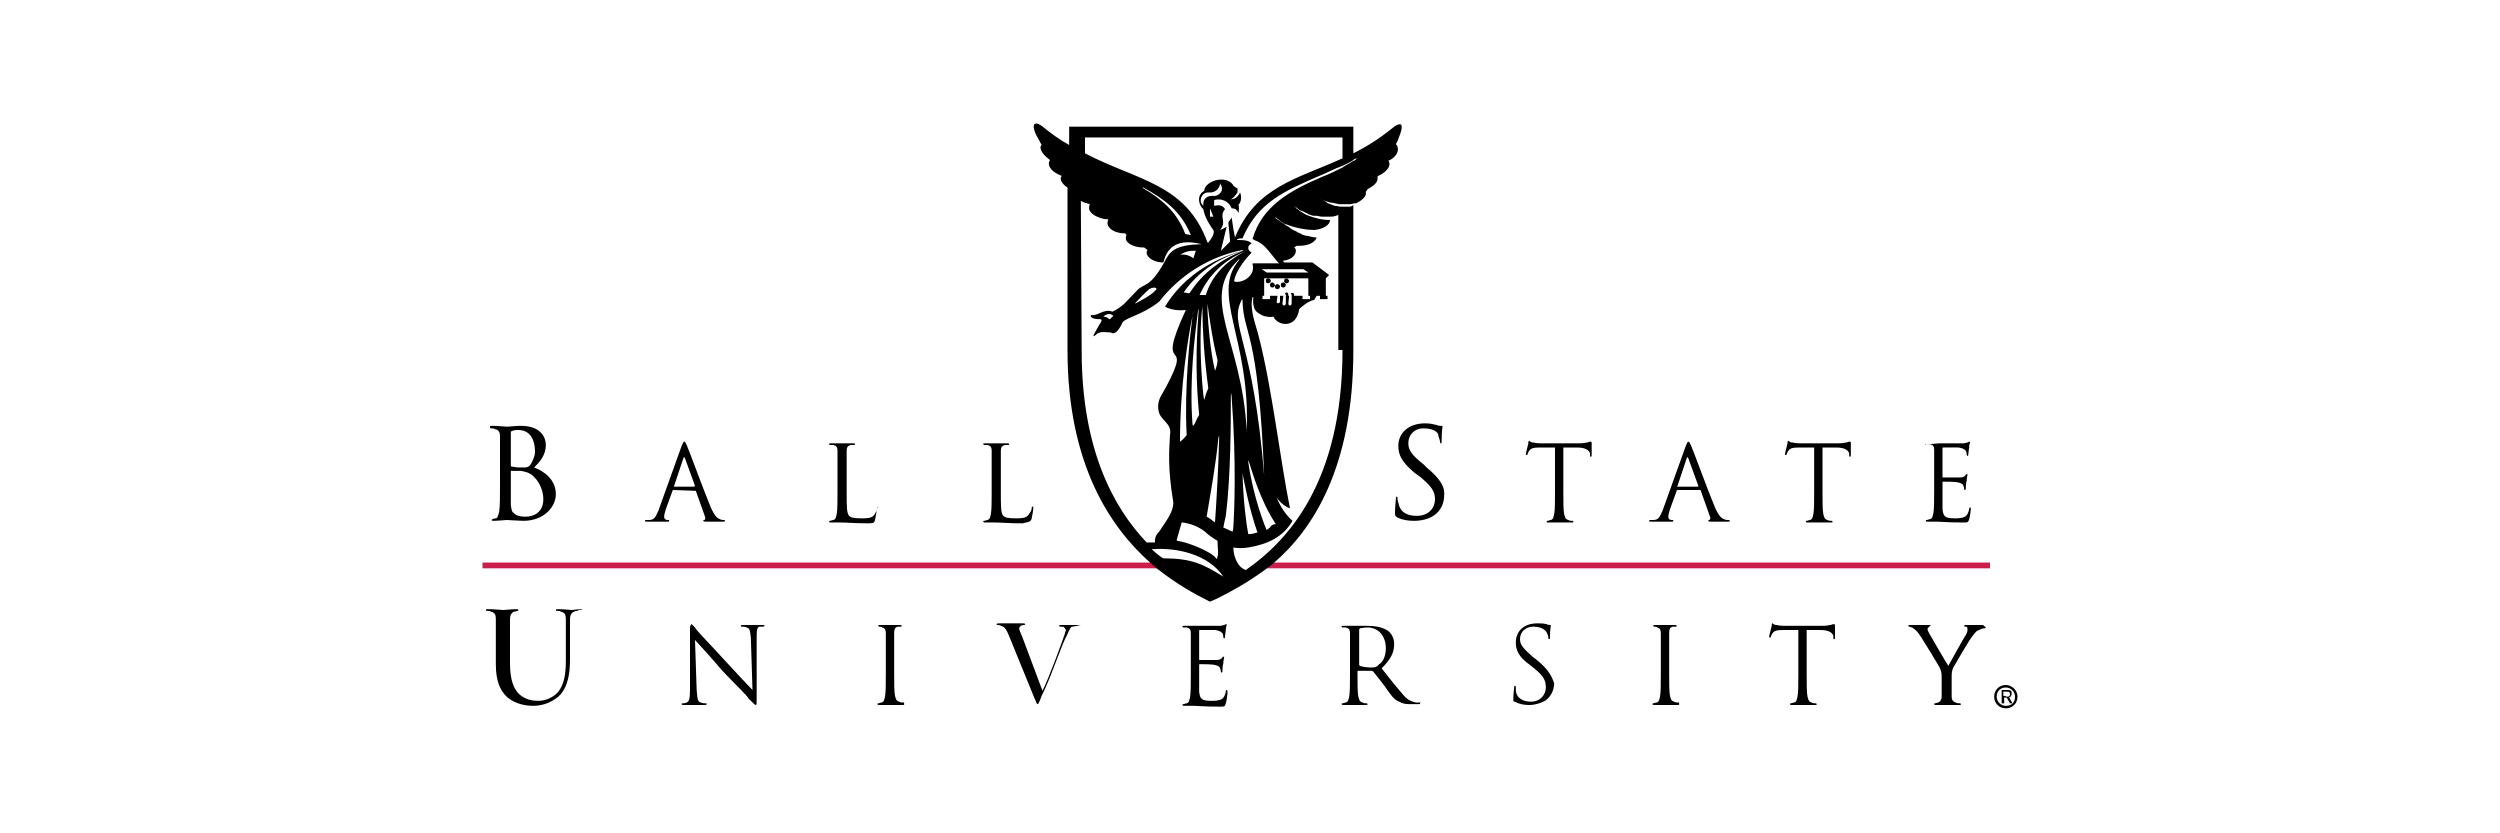 <svg version="1.1" id="Layer_1" xmlns="http://www.w3.org/2000/svg" x="0" y="0" viewBox="0 0 300 100" xml:space="preserve"><style>.st0{fill:#cc1e4c}</style><path class="st0" d="M152 68.2h86.8v-.7h-86c-.3.2-.5.4-.8.7zM57.9 67.5v.7h81.2c-.3-.3-.5-.4-.8-.7H57.9z"/><path d="M162.4 24.6c-.1.1-.3.2-.4.2h-1.1c-.3 0-.4-.1-.7-.1-.1 0-.2-.1-.3-.1-.2-.1-.4-.1-.5-.2-.1 0-.2-.1-.3-.2l-.4-.2h-.1c-.1 0 0-.1 0 0h.1c.3.1.5.2.9.3h.1c.4.1.6.1 1 .2H162c.2 0 .4-.1.5-.1.2 0 .3 0 .4-.1.6-.3 1.1-.8 1-1.2V23c.1-.1.2-.2.2-.3.8-.4 1.3-.9 1.2-1.4v-.1l.1-.1c.9-.4 1.5-1.1 1.3-1.6 0-.1 0-.1-.1-.2.9-.4 1.3-1.1 1.1-1.7 0-.1-.1-.2-.2-.3.2-.3.3-.6.4-.9.4-1 .6-2-.6-1.2-1.7 1.4-3.3 2.4-4.9 3.2v-3.2h-34.1v2.2c-1.1-.6-2.2-1.4-3.3-2.3-1.2-.8-1.1.3-.6 1.2.2.4.4.7.6 1.1l-.1.1c-.2.5.4 1.2 1.1 1.7 0 .1-.1.1-.1.2-.2.6.4 1.3 1.5 1.7 0 .1-.1.1-.1.2-.1.4.3.9.8 1.2V42c0 13.8 5.2 21.3 9.9 25.5.3.3.5.4.8.7 2.4 1.9 4.6 3.1 6 3.8l.4.2.9-.4c1.4-.7 3.5-1.8 5.8-3.5.3-.2.5-.4.9-.7 4.7-4 9.6-11.5 9.6-25.5V24.6zm.4-5.6c.3-.1.3 0 0 0-.1.2-.3.3-.4.3-.4.3-.9.5-1.3.8-.8.4-1.6.8-2.4 1.1-4 1.7-7.3 3.6-8.4 7.5.1 0 .1 0 .2.1 1.2.4 1.7 1.3 2.7 2.5l.3.3h-3.1s-.1 0-.1.1c.4 1.3-1.1 2.3-2.1 2.1-.1 0-.1-.1-.1-.1.2-1.3 1.6-2.9 2.1-3.4-.2-.1-.3-.2-.4-.4v-.3c.1-.2.2-.3.4-.4-.4-.4-1.1-.4-1.7-.4-.1 0-.1 0 0-.1.2-.1.4-.1.6-.1 1.8-4.3 5.1-5.7 9-7.4 1-.4 1.9-.9 3-1.3.4-.2.9-.4 1.3-.7.1-.1.3-.2.4-.2zm-7.5 16.5c0-.4-.2-.4-.4-.3 0 .1.1.1.1.2v1c0 .3-.4.4-.4 0l.1-.9h-.1v-.1c0-.3-.2-.4-.4-.2 0 .1.1.1.1.2v1c0 .3-.4.4-.4 0l.1-.9h-.4v.7c0 .2-.4.3-.4 0l.1-.7h-.9v.4h-.9v-.4h.2v-2.1h5.3v2.1h.2v.4h-.9v-.4h-1zm-3.3-2.8l-.6-.4h5l.6.4h-5zM139.6 67c-.1 0-1-.7-1.4-1.1h.2c2.8-.2 6.6.6 8.4 3.3-2.4-1.5-3.8-2.2-7.2-2.2zm10.2-2.9c-.3-1.5-.6-4.1-.7-7.3 0-.1 0-.2 0 0 .2 1 .8 4.3 1.8 7.1-.4.1-.7.2-1.1.2zm-5-2.1c.5-3.1 1.1-6.2 1.4-9.4.1-.5.1-.3.1 0-.1 3.7-.3 7.2-.5 10.1-.3-.2-.6-.5-1-.7zm-1.7-11.1c-.4-5.4.3-10.7.6-13.1.1-.9.2-1 .1 0-.3 4-.3 8 .1 12-.3.4-.4.9-.7 1.3-.1-.1-.1-.1-.1-.2zm1.3-3.5c-.4-3.9-.4-7.7-.2-9.8.1-1 .1-1 .1-.1 0 1.9.2 5.5.7 9.1-.2.4-.4 1-.5 1.4 0-.1-.1-.5-.1-.6zm1.4-2.9c-.6-2.6-.8-5.4-.9-7.2 0-1 0-1.1.1-.1.2 1.4.5 3.6 1.1 6 0 .4-.1.8-.3 1.3zm1 18.8c.1-.6.2-.9.3-1.4.6-4.8.6-11.4.6-14.2 0-.8.1-.4.1 0 .6 8 .3 14.1.2 15.5 0 0 0 .4-.1.6-.4-.2-.7-.3-1.1-.5zm2.8-11.6c0 .2-.1.2 0 0-.5-10.8-5.8-15.9-1-20.5.1-.1.2-.1.1 0-3.5 4.1 1.4 9.5.9 20.5zm-4.9-16.3c0 .1-.1 0 0 0h-.7s-.1 0 0-.1c1.1-2.4 3-4.1 5.3-5.1.1-.1.2 0 0 0-2.2 1.2-3.9 2.9-4.6 5.2zm4.5-5.3c-2.7 1-4.9 2.7-6.4 5l-.1.1-.6-.1s-.1 0 0-.1c1.7-2.4 4.2-4.1 7.1-4.9 0-.1.1-.1 0 0zm-6.1 7.8c.1-.7.2-.8 0 0-.3 2.4-1 8.6-.7 14.3-.3.4-.5.6-.8.8 0-6.7 1-12.7 1.5-15.1zm2.9 29.2c-.4-.8-3.3-2-4.7-2.2-.1 0-.1-.1-.1-.1l.6-2.1h.1c.8.1 1.8.4 2.7 1.1.4.4 1 .8 1.5 1.1 0 .9.2 1.6-.1 2.2zm6.4-3.8c-.1.1-.3.2-.4.3-.2-.4-1.6-3.9-2.2-8.1 0-.2 0-.4.1 0 .4 1.2 1.3 4.5 3.2 7.4-.4 0-.6.2-.7.4zm-.7-6.2c-1.3-16.5-4.3-18-2.7-21.1 0-.1.1-.1.1 0 .1 4.3 1.9 3.3 2.6 21.1.1 0 0 0 0 0zm-22-40.6h31.4V19c-5.5 2.5-10.4 3.4-12.9 9.5-.1-.4-.3-1.6-.4-2.4-.1.2-.3.4-.4.6l.2 2.1v.2l-1.1 1.1.7-2.9s0-.1 0 0c-.3.2-.5.3-.8.4.9-1.1-.2-1.5.6-2.5-.4-.7-1.1-.4-1.3-.4V24c.7-.2 1.7 0 2.1 1 .3 0 .7.1.8.6.1-.4.1-.9 0-1 .4-.4.4-1.1.2-1.5-.2.5-.7.9-1.2.8h.1c.1 0 .2-.1.3-.2l.1-.1c.2-.2.3-.4.4-.5V23v-.4c-.3-.1-.5-.3-.6-.5-.9-1.1-3.3-.4-3.4.8-1 .6-.6 1.8-.1 2.2.1.6.4 1.4 1.2 2.5.2.4-.2 1-.6 1.5h-.1c-2.6-7.1-8.4-7.4-14.7-10.7v-1.9h-.5zm14.7 8.2c-.2-.2-.3-.4-.3-.5-.1-.5.3-1.1.8-1.1h.3c.4 0 .9-.2 1.1-.7.1-.1.1-.3.1-.4.2.3.3.6.2.9-.2.4-.6.7-1.1.6-.6 0-1 .3-1.1.8v.4zm.8.3c0-.1 0-.1 0 0l.4 1h-.4v-1zm-2.3 3.2c-.2 0-.4-.1-.6-.1 0 0-.1 0-.1-.1-1-2.6-2.8-4.1-5-5.4-.1-.1-.2-.1 0-.1 2.5 1.4 4.5 2.8 5.7 5.7.1 0 .1 0 0 0zm-13.2-4.1c.3.2.7.3 1.1.4-.1.1-.1.2-.1.4-.1.6.8 1.2 1.9 1.4h.3l.1.1c-.1.1-.1.3-.1.4 0 .6.9 1.2 2 1.2h.1l.2.2c-.1.1-.1.3-.1.4 0 .6 1 1.1 2.1 1.1h.1l.4.3c-.1.1-.1.3-.1.4.1.6 1 1.1 2 1.1.3-1.1 1-3.1 4.6-2.2-3.2.1-3.8.8-4.5 2.2-1.8 3.2-2.4 2.4-3.3 3.4-1.1 1.1-1.6 1.9-2.9 2.5-1.1-.4-1.8.6-2.6.4-.1.5.8.5 1.1.5.3 0 .2.3-.1.7-.5.9-1.1 1.8-.3 1.1.4-.4 1.3-.2 1.7-.2.4.3.9-.1 1.4-1.2.4-.6 2.4-.9 4.4-2.5 2.5-3.2 6-5.4 10-6.2.1 0 .1 0 0 .1-4 1.1-7.3 3.4-9.3 6.7.7.4 1.7.5 2.5.4-3.9 8.4 1.1 2.7-2.4 9.3 0 0-.3.5-.4.7-.4.6-.6 1.3-.5 1.9.1 1.4 1.7 1.6 1.4 3.1-.1 1.9-.3 3.9.4 8.1 0 1.1-.7 2-1.7 3.5 0 0-.6.5-.5 1.3h-1c-4-4.2-7.8-11.2-7.8-23l-.1-18zm13.8 6l-.3.9c-.6-.5-1.4-.5-1.6-.4.8-.6 1.7-.5 1.9-.5.1 0 0 0 0 0zm-4.8 4.7c-.6.7-1.9 1.3-2.4 1.6h-.1c1-1.1 1.7-1.7 1.7-1.7.5-.3 1.1-.2.8.1zm-5.1 3.1l-.4.4h-.1c-.2-.2-.4-.3-.7-.3.4-.4.9-.4 1.2-.1 0-.1 0 0 0 0zm27.5 4.1c0 16-6.7 23-11.6 26.4-.1 0-.2-.1-.4-.2-.8-.5-1.1-1.8-1.1-2.5.5.1 1.1.1 1.8 0 2.4-.4 4.2-1.3 5.3-3.2-.9-.8-1.5-1.8-1.9-2.8-.1-.1 0-.1 0 0 .4.6 1 1.1 1.6 1.3-1.1-5.3-2.2-14.8-3.8-20.8-.2-.9-1.1-3.1-.7-4.5 0-.1.1-.1.1 0-.1.9.1 1.5.5 1.8.2.1.4.3.7.4.4.1.8.2 1.2.1.6 1.2 2.8 1.4 3.1-.9 0 0 1-1 1.8-1.1l.3-.5h.4v.4h.9v-.4h-.2v-2.1l.4-.4-2-1.5h-3.4c-.1-.1-.1-.2-.2-.2.9-.1 1.5-.5 1.6-1.1 0-.2 0-.4-.2-.5l.3-.2h.3c1.1 0 1.9-.4 2.1-1-.4 0-.7-.1-1.1-.2h-.1c-.2 0-.3-.1-.4-.1-.1 0-.1 0-.2-.1s-.3-.1-.4-.2c-.1 0-.1 0-.2-.1s-.3-.1-.4-.2c-.1 0-.1-.1-.2-.1-.1-.1-.3-.2-.4-.3-.1 0-.1-.1-.2-.1-.1-.1-.3-.2-.4-.3-.1 0-.1-.1-.2-.1-.1-.1-.3-.2-.4-.3 0 0-.1-.1-.2-.1l-.1-.1c-.1-.1-.1-.1 0-.1 0 0 .1 0 .1.1.2.1.3.2.4.3 0 0 .1 0 .1.1.2.1.4.2.5.3h.1c1.2.5 2.6.7 3.4.7 1.1-.1 1.9-.6 1.9-1.2-.9 0-1.8-.2-2.8-.6-.2-.1-.4-.2-.5-.3-.1 0-.1-.1-.2-.1-.1-.1-.3-.2-.4-.3-.1-.1-.2-.1-.2-.2-.1-.1-.2-.1-.3-.2 0 0 0-.1 0 0 .2.1.4.2.6.4.1.1.3.2.4.2.2.1.3.1.4.2.2.1.3.1.4.2.1 0 .2.1.3.1.2.1.4.1.5.1h.2c.2 0 .4.1.6.1h1.1c.4 0 .6-.1.9-.2V42h.5zM147.8 26.2z"/><path d="M152.5 33.7c0-.1-.1-.3-.3-.3s-.3.1-.3.3c0 .2.1.3.3.3.3-.1.3-.2.3-.3zM154.4 33.4c-.2 0-.3.1-.3.3 0 .2.1.3.3.3.2 0 .3-.2.3-.3-.1-.2-.2-.3-.3-.3z"/><path d="M154 33.9c-.2 0-.3.1-.3.3s.1.3.3.3c.2 0 .3-.2.3-.3 0-.2-.2-.3-.3-.3zM152.7 33.9c-.2 0-.3.1-.3.3s.1.3.3.3c.2 0 .3-.2.3-.3-.1-.2-.2-.3-.3-.3zM153.3 34.1c-.2 0-.3.1-.3.3s.1.3.3.3c.2 0 .3-.2.3-.3s-.1-.3-.3-.3zM105.4 60.8c-.1 0-.1.1-.1.2-.1.3-.2.5-.4.8-.3.4-.9.4-1.5.4-1 0-1.3-.1-1.5-.3-.3-.3-.3-1.1-.3-2.9v-2.2-2.7c0-.4.1-.6.5-.7h.4c.1 0 .1 0 .1-.1s-.1-.1-.2-.1h-2.7c-.2 0-.2 0-.2.1s.1.1.1.1h.4c.4.1.5.3.5.7V59c0 1.2 0 2.2-.1 2.7-.1.4-.1.6-.4.7-.1 0-.3.1-.4.1s-.1 0-.1.1.1.1.2.1h1.2c.7 0 1.6.1 3.3.1.7 0 .7-.1.8-.4.1-.4.2-1.1.2-1.2l.2-.4zM91.6 75H89.2c-.2 0-.3 0-.3.1s0 .1.1.1c.2 0 .4 0 .6.1.4.1.4.4.5 1.2l.2 6.3c-.4-.4-1.8-1.9-3-3.2-1.9-2.1-3.8-4-3.9-4.3l-.4-.4c-.1 0-.2.2-.2.6v7.2c0 1.1-.1 1.5-.4 1.6-.2.1-.4.1-.5.1-.1 0-.1 0-.1.1s.1.1.2.1h2.5c.2 0 .3 0 .3-.1s0-.1-.1-.1-.4 0-.6-.1c-.4-.1-.4-.4-.5-1.5l-.2-6c1.1 1.2 2.2 2.4 3.2 3.6 1.3 1.4 3.2 3.2 3.2 3.4.7.7.8.8.9.8.1 0 .1-.1.1-.9v-7.4c0-.8.1-1.1.4-1.1h.3c.1 0 .2 0 .2-.1.1-.1.1-.1-.1-.1zM61.3 55.9zM108.4 84.3c-.1 0-.4 0-.5-.1-.4-.1-.4-.4-.5-.7-.1-.5-.1-1.5-.1-2.7v-2.2-2.7c0-.4.1-.6.4-.7h.4c.1 0 .1 0 .1-.1s-.2-.1-.2-.1h-2.4c-.2 0-.2 0-.2.1s.1.1.1.1c.1 0 .3 0 .4.1.3.1.4.3.4.7v4.9c0 1.2 0 2.2-.1 2.7-.1.4-.1.6-.4.7-.1 0-.3.1-.4.1s-.1 0-.1.1.1.1.2.1h2.8c.2 0 .2 0 .2-.1 0-.2 0-.2-.1-.2zM123.8 62.2c.1-.4.2-1.1.2-1.2 0-.2 0-.2-.1-.2s-.1.1-.1.2c0 .3-.2.5-.4.8-.3.4-.9.4-1.5.4-1 0-1.3-.1-1.5-.3-.3-.3-.3-1.1-.3-2.9v-2.2-2.7c0-.4.1-.6.5-.7h.4s.1 0 .1-.1-.1-.1-.2-.1h-1.3-1.4c-.2 0-.2 0-.2.1s.1.1.1.1h.4c.4.1.5.3.5.7V59c0 1.2 0 2.2-.1 2.7-.1.4-.1.6-.4.7-.1 0-.3.1-.4.1-.1 0-.1 0-.1.1s.1.1.2.1h1.2c.7 0 1.6.1 3.3.1.9-.2 1-.2 1.1-.6zM58.9 51.4c.2 0 .4 0 .5.1.5.1.6.4.6.9V58.2c0 1.4 0 2.6-.1 3.2-.1.4-.2.8-.4.8s-.4.1-.4.1l-.1.1c0 .1.1.1.3.1.4 0 1.4-.1 1.5-.1.1 0 1.7.1 2 .1 2.5 0 3.9-1.7 3.9-3.2 0-1.8-1.5-2.8-2.6-3.2.7-.7 1.4-1.5 1.4-2.7 0-.8-.5-2.3-3-2.3-.7 0-1.3.1-1.7.1-.1 0-1.1-.1-1.7-.1-.2 0-.3 0-.3.1 0 .2 0 .2.1.2zm2.4 4.5v-4c0-.1.1-.2.2-.2.3-.1.4-.1.7-.1 1.5 0 2 1.3 2 2.6 0 .6-.3 1.1-.5 1.5-.3.4-.4.4-1.3.4-.5 0-.8-.1-.9-.1-.1 0-.2 0-.2-.1v.7c0-.1 0-.1.1-.1h1.1c.4.1.7.1 1.2.4 1.1.8 1.5 2.1 1.5 3 0 1.7-1.3 2.1-2.1 2.1-.3 0-.9 0-1.3-.3s-.4-.4-.5-1.1v-4.7zM69.8 73.1c-.4 0-1.1.1-1.2.1-.1 0-.9-.1-1.6-.1-.2 0-.3 0-.3.1s.1.1.1.1c.2 0 .4 0 .5.1.5.1.6.4.6.9v5c0 1.6-.2 2.8-.9 3.7-.5.6-1.4 1.1-2.4 1.1-.9 0-1.6-.2-2.3-.8-.6-.6-1.1-1.6-1.1-3.7v-2.1-3.2c0-.5.2-.8.5-.9.2 0 .3-.1.4-.1.1 0 .1 0 .1-.1s-.1-.1-.3-.1c-.4 0-1.3.1-1.5.1-.2 0-1.1-.1-1.8-.1-.2 0-.3 0-.3.1s.1.1.1.1c.2 0 .4 0 .5.1.5.1.6.4.6.9v5.4c0 2.2.6 3.2 1.3 3.9 1.1 1 2.6 1.1 3.1 1.1.9 0 2-.2 3.1-1.1 1.2-1.1 1.4-2.9 1.4-4.5v-1.6-3.2c0-.5.2-.8.5-.9.2-.1.3-.1.4-.1s.1 0 .1-.1c.6 0 .5-.1.4-.1zM231.2 53.3h.4c.4.1.5.3.5.7v4.9c0 1.2 0 2.2-.1 2.7-.1.4-.1.6-.4.7-.1 0-.3.1-.4.1s-.1 0-.1.1.1.1.2.1h1.2c.4 0 1.2.1 3.1.1.5 0 .6 0 .7-.4.1-.3.2-1.1.2-1.2 0-.1 0-.2-.1-.2s-.1.1-.1.2c-.1.5-.3.8-.5.9-.4.2-.9.2-1.2.2-1.2 0-1.4-.2-1.5-1.1v-3.2c0-.1 0-.1.1-.1.2 0 1.5 0 1.8.1.5.1.6.3.6.4.1.2.1.3.1.4 0 .1 0 .1.1.1s.1-.2.1-.3c0-.1 0-.5.1-.8 0-.4.1-.6.1-.7 0-.1 0-.1-.1-.1s-.1.1-.2.2-.3.2-.6.2h-2c-.1 0-.1 0-.1-.1v-3.4c0-.1 0-.1.1-.1h1.8c.7.1.8.3.9.4.1.2.1.4.1.4 0 .1 0 .2.1.2s.1-.1.1-.2c0-.2.1-.7.1-.8 0-.4.1-.5.1-.6 0-.1 0-.1-.1-.1s-.1.1-.2.1-.3.1-.5.1h-2.9c-.1 0-1 .1-1.5.1-.2 0-.2 0-.2.1.1-.1.2-.1.2-.1zM240.7 82.2c-.8 0-1.4.6-1.4 1.4s.6 1.4 1.4 1.4c.8 0 1.4-.6 1.4-1.4s-.7-1.4-1.4-1.4zm0 2.5c-.6 0-1.1-.5-1.1-1.1 0-.7.5-1.1 1.1-1.1.6 0 1.1.5 1.1 1.1 0 .7-.4 1.1-1.1 1.1zM222 53c-.1 0-.2 0-.4.1-.2 0-.5.1-.9.1h-4.6c-.2 0-.6 0-1-.1-.4 0-.4-.2-.5-.2-.1 0-.1.2-.1.3 0 .1-.3 1.1-.3 1.3 0 .1 0 .1.1.1s.1 0 .1-.1c.1-.2.1-.3.2-.4.2-.3.5-.4 1.3-.4h1.8V59c0 1.2 0 2.2-.1 2.7-.1.4-.1.6-.4.7-.1 0-.3.1-.4.1-.1 0-.1 0-.1.1s.1.1.2.1h2.8c.2 0 .2 0 .2-.1 0 0 0-.1-.1-.1s-.4 0-.5-.1c-.4-.1-.4-.4-.5-.7-.1-.5-.1-1.5-.1-2.7v-5.3h1.6c1.2 0 1.5.4 1.6.7v.2c0 .2 0 .2.1.2s.1-.1.1-.2v-1.4c0-.1 0-.2-.1-.2zM207.4 62.4c-.1 0-.4 0-.5-.1-.3-.1-.6-.3-1.1-1.4-.8-1.9-2.7-7.1-2.9-7.5-.2-.4-.2-.4-.3-.4s-.1.1-.3.5l-2.8 7.8c-.3.6-.4 1.1-1.1 1.1h-.4c-.1 0-.1 0-.1.1s.1.1.3.1h2.4c.1 0 .2 0 .2-.1s0-.1-.1-.1h-.1c-.2 0-.4-.1-.4-.4 0-.3.1-.5.2-.9l.8-2.2c0-.1.1-.1.1-.1h2.7c.1 0 .1 0 .1.1l1.1 3.1c.1.2 0 .4-.1.4s-.1 0-.1.1.2.1.4.1h1.9c.1 0 .3 0 .3-.1-.1-.1-.1-.1-.2-.1zm-3.7-4h-2.4s-.1 0 0-.1l1.1-3.3c.1-.2.1-.2.2 0l1.2 3.3c0 .1 0 .1-.1.1zM190.9 53c-.1 0-.2 0-.4.1-.2 0-.5.1-.9.1H185c-.2 0-.6 0-1-.1-.4 0-.4-.2-.5-.2s-.1.2-.1.3c0 .1-.3 1.1-.3 1.3 0 .1 0 .1.1.1s.1 0 .1-.1c.1-.2.1-.3.2-.4.2-.3.5-.4 1.3-.4h1.8V59c0 1.2 0 2.2-.1 2.7-.1.4-.1.6-.4.7-.1 0-.3.1-.4.1-.1 0-.1 0-.1.1s.1.1.2.1h2.8c.2 0 .2 0 .2-.1 0 0 0-.1-.1-.1s-.4 0-.5-.1c-.4-.1-.4-.4-.5-.7-.1-.5-.1-1.5-.1-2.7v-5.3h1.6c1.2 0 1.5.4 1.6.7v.2c0 .2 0 .2.1.2s.1-.1.1-.2v-1.4c0-.1 0-.2-.1-.2zM171.2 56.1l-.4-.4c-1.4-1.1-1.8-1.7-1.8-2.5 0-1.1.8-1.8 1.8-1.8 1.4 0 1.8.6 1.8.8s.2.6.2.8c0 .1 0 .2.1.2s.1-.1.1-.4c0-1.1.1-1.5.1-1.6 0-.1 0-.1-.2-.1-.1 0-.3 0-.5-.1-.4-.1-.8-.2-1.4-.2-1.9 0-3.2 1.1-3.2 2.7 0 1.1.4 1.9 1.9 3.2l.7.5c1.3 1.1 1.8 1.7 1.8 2.7 0 1-.7 2-2.2 2-1.1 0-2-.4-2.2-1.6-.1-.2-.1-.4-.1-.5 0-.1 0-.2-.1-.2s-.1.1-.1.3c0 .3-.1.9-.1 1.6 0 .4 0 .4.3.6.6.3 1.3.4 2 .4.8 0 1.7-.2 2.3-.6 1.1-.7 1.3-1.8 1.3-2.5.1-.9-.4-1.9-2.1-3.3z"/><path d="M241.4 83.2c0-.4-.2-.4-.6-.4h-.6v1.6h.3v-.7h.3l.4.7h.3l-.4-.7c.1 0 .3-.2.3-.5zm-1 .3V83h.4c.2 0 .4 0 .4.3s-.2.3-.4.3c-.1-.1-.4-.1-.4-.1zM83.5 58.9l1.1 3.1c.1.2 0 .4-.1.4s-.1 0-.1.1.2.1.4.1h1.9c.2 0 .3 0 .3-.1s-.1-.1-.1-.1c-.1 0-.4 0-.5-.1-.3-.1-.6-.3-1.1-1.4-.8-1.9-2.7-7.1-2.9-7.5-.2-.4-.2-.4-.3-.4-.1 0-.1.1-.3.5L79 61.3c-.3.6-.4 1.1-1.1 1.1h-.4c-.1 0-.1 0-.1.1s.1.1.3.1h2.4c.1 0 .2 0 .2-.1s0-.1-.1-.1h-.1c-.2 0-.4-.1-.4-.4 0-.3.1-.5.2-.9l.8-2.2c0-.1.1-.1.1-.1l2.7.1zm-.2-.5h-2.4s-.1 0 0-.1L82 55c.1-.2.1-.2.2 0l1.2 3.3-.1.1zM237.9 75h-2c-.1 0-.2 0-.2.1s.1.1.2.1c.2 0 .2.2.2.4s-.1.4-.2.6c-.3.4-1.8 3.2-2.1 3.7-.3-.4-2.1-3.6-2.3-3.9-.1-.2-.2-.4-.2-.5 0-.1.1-.2.2-.3.1-.1.2-.1.2-.1s0-.1-.2-.1h-2.3c-.1 0-.2 0-.2.1s.1.1.1.1c.1 0 .4.1.5.2.3.2.5.4.9 1s2.1 3.4 2.2 3.6c.2.4.3.6.3 1.3v2.3c0 .4-.2.6-.4.7-.1 0-.3.1-.4.1s-.1 0-.1.1.1.1.2.1h2.8c.2 0 .2 0 .2-.1 0 0 0-.1-.1-.1s-.4 0-.5-.1c-.4-.1-.5-.4-.5-.7v-2.3c0-.4 0-.8.2-1.2.3-.5 2-3.5 2.4-3.9.3-.4.4-.5.7-.6.2-.1.4-.2.6-.2.1 0 .2 0 .2-.1-.2-.2-.3-.3-.4-.3zM129.6 75h-2.2c-.2 0-.3 0-.3.1s.1.1.2.1c.2 0 .4 0 .4.1.1.1.2.2.2.3 0 .1-.1.3-.1.4-.3.9-1.9 5.3-2.7 6.9l-2.4-6.4c-.2-.5-.4-.9-.4-1.1 0-.1.1-.2.2-.3.1-.1.4-.1.4-.1.1 0 .1 0 .1-.1s-.1-.1-.4-.1H120c-.2 0-.4 0-.4.1s0 .1.1.1.3 0 .4.1c.4.1.6.3.9 1l3.1 7.6c.3.6.3.8.4.8.1 0 .2-.2.5-1 .3-.6.9-1.9 1.6-3.8.6-1.6 1.2-3.1 1.4-3.4.4-.9.5-1.1.7-1.1.5-.1.7-.1.9-.2 0 .1.1.1 0 0 .2 0 .1 0 0 0zM220.1 74.9c-.1 0-.2 0-.4.1-.2 0-.5.1-.9.1h-4.6c-.2 0-.6 0-1-.1-.4 0-.4-.2-.5-.2s-.1.2-.1.3c0 .1-.3 1.1-.3 1.3 0 .1 0 .1.1.1s.1 0 .1-.1c.1-.2.1-.3.2-.4.2-.3.5-.4 1.3-.4h1.8v5.3c0 1.2 0 2.2-.1 2.7-.1.4-.1.6-.4.7-.1 0-.3.1-.4.1-.1 0-.1 0-.1.1s.1.1.2.1h2.8c.2 0 .2 0 .2-.1 0 0 0-.1-.1-.1s-.4 0-.5-.1c-.4-.1-.4-.4-.5-.7-.1-.5-.1-1.5-.1-2.7v-5.3h1.6c1.2 0 1.5.4 1.6.7v.2c0 .2 0 .2.1.2s.1-.1.1-.2v-1.4c0-.1 0-.2-.1-.2zM201.4 84.3c-.1 0-.4 0-.5-.1-.4-.1-.4-.4-.5-.7-.1-.5-.1-1.5-.1-2.7v-2.2-2.7c0-.4.1-.6.4-.7h.4c.1 0 .1 0 .1-.1s-.1-.1-.2-.1h-2.4c-.2 0-.2 0-.2.1s.1.1.1.1c.1 0 .3 0 .4.1.3.1.4.3.4.7v4.9c0 1.2 0 2.2-.1 2.7-.1.4-.1.6-.4.7-.1 0-.3.1-.4.1-.1 0-.1 0-.1.1s.1.1.2.1h2.8c.2 0 .2 0 .2-.1 0-.2 0-.2-.1-.2zM170.4 84.3h-.5c-.4-.1-.9-.2-1.5-.9-.7-.8-1.6-1.9-2.6-3.2 1.1-1.1 1.5-1.9 1.5-2.9 0-.9-.5-1.5-.9-1.7-.7-.4-1.5-.5-2.3-.5h-2.9c-.2 0-.2 0-.2.1s.1.1.1.1h.4c.4.1.5.3.5.7v4.9c0 1.2 0 2.2-.1 2.7-.1.4-.1.6-.4.7-.1 0-.3.1-.4.1-.1 0-.1 0-.1.1s.1.1.2.1h2.7c.2 0 .2 0 .2-.1 0 0 0-.1-.1-.1s-.4 0-.5-.1c-.4-.1-.4-.4-.5-.7-.1-.5-.1-1.5-.1-2.7v-.3c0-.1 0-.1.1-.1h1.6c.1 0 .1 0 .2.1.3.4.9 1.1 1.4 1.8.7 1 1.1 1.6 1.7 1.8.4.2.6.3 1.3.3h.9c.3 0 .3 0 .3-.1.1-.1.1-.1 0-.1zm-5.9-4.2c-.5 0-1.1-.1-1.3-.2-.1 0-.1-.1-.1-.2v-4.1c0-.1 0-.1.1-.2.1 0 .4-.1.9-.1 1.3 0 2.2 1 2.2 2.5 0 1-.4 1.7-.8 1.9-.3.4-.6.4-1 .4zM147.2 82.8c-.1 0-.1.1-.1.2-.1.5-.3.8-.5.9-.4.2-.9.2-1.2.2-1.2 0-1.4-.2-1.5-1.1v-3.2c0-.1 0-.1.1-.1.2 0 1.5 0 1.8.1.5.1.6.3.6.4.1.2.1.3.1.4 0 .1 0 .1.1.1s.1-.2.1-.3 0-.5.1-.8c0-.4.1-.6.1-.7s0-.1-.1-.1-.1.1-.2.2-.3.2-.6.2h-2c-.1 0-.1 0-.1-.1v-3.4c0-.1 0-.1.1-.1h1.8c.7.1.8.3.9.4.1.2.1.4.1.4 0 .1 0 .2.1.2s.1-.1.1-.2c0-.2.1-.7.1-.8 0-.4.1-.5.1-.6 0-.1 0-.1-.1-.1s-.1.1-.2.1-.3.1-.5.1h-4.3c-.2 0-.2 0-.2.1s.1.1.1.1h.4c.4.1.5.3.5.7v5c0 1.2 0 2.2-.1 2.7-.1.4-.1.6-.4.7-.1 0-.3.1-.4.1-.1 0-.1 0-.1.1s.1.1.2.1h1.2c.4 0 1.2.1 3.1.1.5 0 .6 0 .7-.4.1-.3.2-1.1.2-1.2 0-.3 0-.4-.1-.4zM184.3 79.1l-.4-.3c-1.1-1-1.5-1.4-1.5-2.1 0-.9.7-1.5 1.6-1.5 1.1 0 1.5.5 1.6.7s.2.4.2.6c0 .1 0 .2.1.2s.1-.1.1-.3c0-.9.1-1.2.1-1.3s0-.1-.1-.1-.2 0-.4-.1c-.4-.1-.7-.1-1.1-.1-1.6 0-2.6.9-2.6 2.3 0 .9.3 1.7 1.7 2.7l.5.4c1.1.9 1.4 1.4 1.4 2.3 0 .8-.6 1.7-1.8 1.7-.9 0-1.7-.4-1.8-1.3v-.4c0-.1 0-.2-.1-.2s-.1.1-.1.2c0 .2-.1.7-.1 1.3 0 .4 0 .4.2.4.5.3 1.1.4 1.7.4.7 0 1.3-.2 1.9-.5.9-.6 1.1-1.6 1.1-2.1-.3-.9-.7-1.7-2.2-2.9z"/></svg>